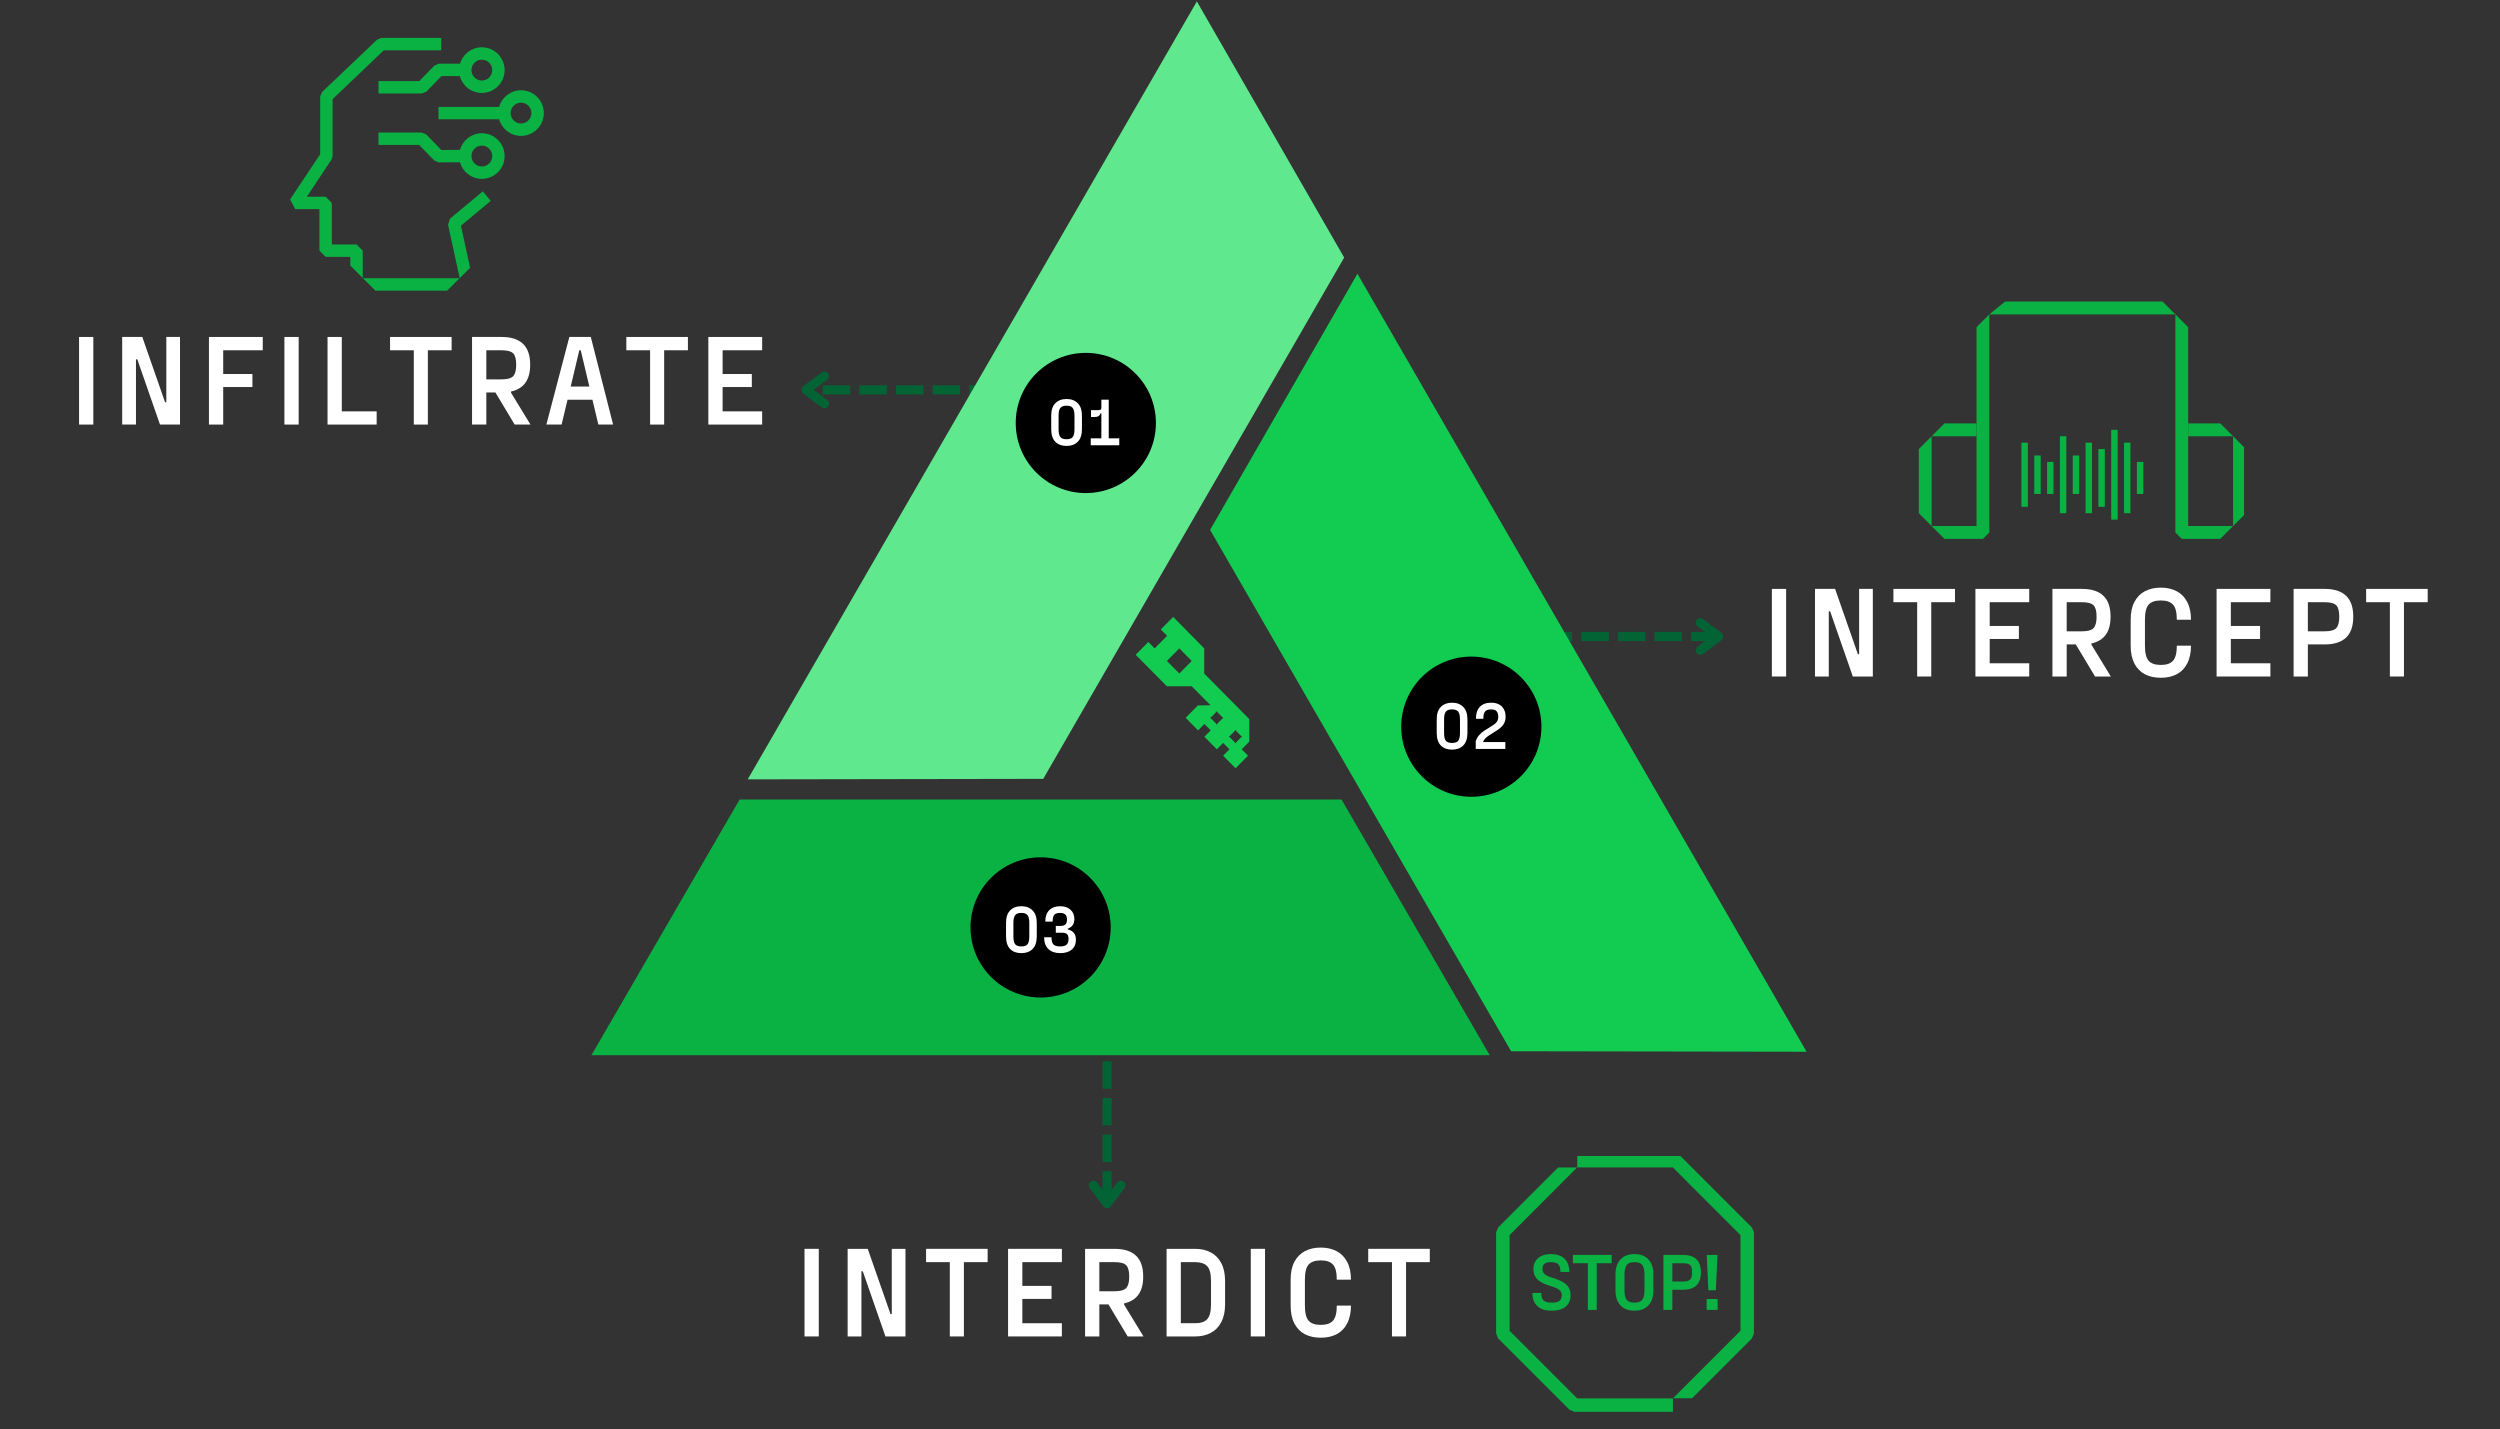 <svg xmlns="http://www.w3.org/2000/svg" xmlns:xlink="http://www.w3.org/1999/xlink" width="544" zoomAndPan="magnify" viewBox="0 0 408 233.25" height="311" preserveAspectRatio="xMidYMid meet" version="1.0"><rect x="0" y="0" width="408" height="233.25" fill="#333333" stroke="none"/><defs><g/><clipPath id="a3fa937079"><path d="M 96.258 130.488 L 243.535 130.488 L 243.535 172.352 L 96.258 172.352 Z M 96.258 130.488 " clip-rule="nonzero"/></clipPath><clipPath id="c2026e8385"><path d="M 197 44 L 295 44 L 295 172 L 197 172 Z M 197 44 " clip-rule="nonzero"/></clipPath><clipPath id="63b7a77890"><path d="M 258.828 192.73 L 185.188 65.184 L 221.445 44.254 L 295.082 171.797 Z M 258.828 192.73 " clip-rule="nonzero"/></clipPath><clipPath id="06ab68450f"><path d="M 258.828 192.73 L 185.188 65.184 L 221.445 44.254 L 295.082 171.797 Z M 258.828 192.73 " clip-rule="nonzero"/></clipPath><clipPath id="b86efa6350"><path d="M 122 0 L 220 0 L 220 128 L 122 128 Z M 122 0 " clip-rule="nonzero"/></clipPath><clipPath id="ccf23bcd98"><path d="M 231.594 20.863 L 157.957 148.41 L 121.699 127.477 L 195.336 -0.066 Z M 231.594 20.863 " clip-rule="nonzero"/></clipPath><clipPath id="dd9755a6da"><path d="M 231.594 20.863 L 157.957 148.41 L 121.699 127.477 L 195.336 -0.066 Z M 231.594 20.863 " clip-rule="nonzero"/></clipPath><clipPath id="bd12f1d537"><path d="M 228.68 107.156 L 251.559 107.156 L 251.559 130.035 L 228.68 130.035 Z M 228.68 107.156 " clip-rule="nonzero"/></clipPath><clipPath id="9e0893674f"><path d="M 240.117 107.156 C 233.801 107.156 228.68 112.277 228.68 118.598 C 228.68 124.914 233.801 130.035 240.117 130.035 C 246.438 130.035 251.559 124.914 251.559 118.598 C 251.559 112.277 246.438 107.156 240.117 107.156 Z M 240.117 107.156 " clip-rule="nonzero"/></clipPath><clipPath id="3b05421d60"><path d="M 158.387 139.914 L 181.266 139.914 L 181.266 162.793 L 158.387 162.793 Z M 158.387 139.914 " clip-rule="nonzero"/></clipPath><clipPath id="f8ac15e998"><path d="M 169.828 139.914 C 163.508 139.914 158.387 145.035 158.387 151.355 C 158.387 157.672 163.508 162.793 169.828 162.793 C 176.145 162.793 181.266 157.672 181.266 151.355 C 181.266 145.035 176.145 139.914 169.828 139.914 Z M 169.828 139.914 " clip-rule="nonzero"/></clipPath><clipPath id="d003636bf0"><path d="M 185.266 100.676 L 203.953 100.676 L 203.953 125.344 L 185.266 125.344 Z M 185.266 100.676 " clip-rule="nonzero"/></clipPath><clipPath id="e2aa4fbb7b"><path d="M 165.766 57.59 L 188.645 57.59 L 188.645 80.469 L 165.766 80.469 Z M 165.766 57.59 " clip-rule="nonzero"/></clipPath><clipPath id="0837722ba0"><path d="M 177.207 57.59 C 170.887 57.59 165.766 62.715 165.766 69.031 C 165.766 75.348 170.887 80.469 177.207 80.469 C 183.523 80.469 188.645 75.348 188.645 69.031 C 188.645 62.715 183.523 57.59 177.207 57.59 Z M 177.207 57.59 " clip-rule="nonzero"/></clipPath><clipPath id="c1887cf564"><path d="M 244 190 L 274 190 L 274 230.523 L 244 230.523 Z M 244 190 " clip-rule="nonzero"/></clipPath><clipPath id="f14e93b9f8"><path d="M 257 188.66 L 286.488 188.66 L 286.488 229 L 257 229 Z M 257 188.66 " clip-rule="nonzero"/></clipPath><clipPath id="9522f9df7d"><path d="M 313.148 71 L 316 71 L 316 86 L 313.148 86 Z M 313.148 71 " clip-rule="nonzero"/></clipPath><clipPath id="0e1463d391"><path d="M 364 71 L 366.23 71 L 366.23 86 L 364 86 Z M 364 71 " clip-rule="nonzero"/></clipPath><clipPath id="13820be5c4"><path d="M 324 49.211 L 356 49.211 L 356 52 L 324 52 Z M 324 49.211 " clip-rule="nonzero"/></clipPath></defs><path fill="#026435" d="M 280.488 104.625 L 276 104.625 L 276 103.129 L 280.488 103.129 M 274.508 104.625 L 270.02 104.625 L 270.02 103.129 L 274.508 103.129 M 268.527 104.625 L 264.039 104.625 L 264.039 103.129 L 268.527 103.129 M 262.547 104.625 L 258.059 104.625 L 258.059 103.129 L 262.547 103.129 M 256.562 104.625 L 252.078 104.625 L 252.078 103.129 L 256.562 103.129 M 250.582 104.625 L 249.16 104.625 L 249.16 103.129 L 250.582 103.129 " fill-opacity="1" fill-rule="nonzero"/><path stroke-linecap="round" transform="matrix(-0.748, 0, 0, -0.748, 281.235, 104.624)" fill="none" stroke-linejoin="round" d="M 5.001 -2.002 L 0.999 1.002 L 5.001 4.001 " stroke="#026435" stroke-width="2" stroke-opacity="1" stroke-miterlimit="4"/><path fill="#026435" d="M 181.426 167.219 L 181.426 171.707 L 179.934 171.707 L 179.934 167.219 M 181.426 173.203 L 181.426 177.688 L 179.934 177.688 L 179.934 173.203 M 181.426 179.184 L 181.426 183.668 L 179.934 183.668 L 179.934 179.184 M 181.426 185.164 L 181.426 189.648 L 179.934 189.648 L 179.934 185.164 M 181.426 191.145 L 181.426 195.629 L 179.934 195.629 L 179.934 191.145 " fill-opacity="1" fill-rule="nonzero"/><path stroke-linecap="round" transform="matrix(0, 0.748, -0.748, 0, 181.428, 167.221)" fill="none" stroke-linejoin="round" d="M 35.053 -1.999 L 39.05 1.001 L 35.053 4 " stroke="#026435" stroke-width="2" stroke-opacity="1" stroke-miterlimit="4"/><path fill="#026435" d="M 174.633 64.379 L 170.145 64.379 L 170.145 62.883 L 174.633 62.883 M 168.652 64.379 L 164.164 64.379 L 164.164 62.883 L 168.652 62.883 M 162.672 64.379 L 158.184 64.379 L 158.184 62.883 L 162.672 62.883 M 156.691 64.379 L 152.203 64.379 L 152.203 62.883 L 156.691 62.883 M 150.707 64.379 L 146.223 64.379 L 146.223 62.883 L 150.707 62.883 M 144.727 64.379 L 140.242 64.379 L 140.242 62.883 L 144.727 62.883 M 138.746 64.379 L 134.262 64.379 L 134.262 62.883 L 138.746 62.883 M 132.766 64.379 L 131.574 64.379 L 131.574 62.883 L 132.766 62.883 " fill-opacity="1" fill-rule="nonzero"/><path stroke-linecap="round" transform="matrix(-0.748, -0, 0, -0.748, 174.632, 64.379)" fill="none" stroke-linejoin="round" d="M 53.593 -2.001 L 57.595 0.999 L 53.593 3.998 " stroke="#026435" stroke-width="2" stroke-opacity="1" stroke-miterlimit="4"/><g clip-path="url(#a3fa937079)"><path fill="#0ab244" d="M 120.703 130.488 L 96.52 172.211 L 243.121 172.211 L 218.941 130.488 Z M 120.703 130.488 " fill-opacity="1" fill-rule="nonzero"/></g><g clip-path="url(#c2026e8385)"><g clip-path="url(#63b7a77890)"><g clip-path="url(#06ab68450f)"><path fill="#11cc51" d="M 246.605 171.562 L 294.832 171.641 L 221.531 44.68 L 197.488 86.484 Z M 246.605 171.562 " fill-opacity="1" fill-rule="nonzero"/></g></g></g><g clip-path="url(#b86efa6350)"><g clip-path="url(#ccf23bcd98)"><g clip-path="url(#dd9755a6da)"><path fill="#60e88e" d="M 219.371 42.035 L 195.328 0.23 L 122.027 127.191 L 170.254 127.109 Z M 219.371 42.035 " fill-opacity="1" fill-rule="nonzero"/></g></g></g><g clip-path="url(#bd12f1d537)"><g clip-path="url(#9e0893674f)"><path fill="#000000" d="M 228.68 107.156 L 251.559 107.156 L 251.559 130.035 L 228.68 130.035 Z M 228.68 107.156 " fill-opacity="1" fill-rule="nonzero"/></g></g><g clip-path="url(#3b05421d60)"><g clip-path="url(#f8ac15e998)"><path fill="#000000" d="M 158.387 139.914 L 181.266 139.914 L 181.266 162.793 L 158.387 162.793 Z M 158.387 139.914 " fill-opacity="1" fill-rule="nonzero"/></g></g><g clip-path="url(#d003636bf0)"><path fill="#11cc51" d="M 196.523 105.816 L 191.465 100.676 L 189.438 102.727 L 190.469 103.766 L 188.438 105.816 L 187.406 104.773 L 185.344 106.859 L 190.434 112 L 194.492 112 L 197.555 115.094 L 195.492 115.129 L 193.496 117.145 L 195.523 119.195 L 196.555 118.152 L 197.586 119.195 L 196.555 120.238 L 198.586 122.285 L 199.617 121.246 L 200.648 122.285 L 199.617 123.328 L 201.645 125.379 L 203.676 123.328 L 202.645 122.285 L 203.875 121.043 L 203.875 117.348 L 196.523 109.918 Z M 192.465 109.918 L 190.434 107.867 L 192.465 105.816 L 194.492 107.867 Z M 200.582 120.168 L 200.715 120.102 L 201.512 119.297 L 201.578 119.16 L 201.68 119.16 L 201.746 119.297 L 202.543 120.102 L 202.676 120.168 L 202.676 120.27 L 202.543 120.336 L 201.746 121.145 L 201.68 121.277 L 201.578 121.277 L 201.512 121.145 L 200.715 120.336 L 200.582 120.27 Z M 198.453 116.238 L 198.52 116.102 L 198.617 116.102 L 198.684 116.238 L 199.484 117.043 L 199.617 117.109 L 199.617 117.211 L 199.484 117.277 L 198.684 118.086 L 198.617 118.219 L 198.52 118.219 L 198.453 118.086 L 197.652 117.277 L 197.52 117.211 L 197.52 117.109 L 197.652 117.043 Z M 198.453 116.238 " fill-opacity="1" fill-rule="nonzero"/></g><g clip-path="url(#e2aa4fbb7b)"><g clip-path="url(#0837722ba0)"><path fill="#000000" d="M 165.766 57.59 L 188.645 57.59 L 188.645 80.469 L 165.766 80.469 Z M 165.766 57.59 " fill-opacity="1" fill-rule="nonzero"/></g></g><g fill="#ffffff" fill-opacity="1"><g transform="translate(170.917, 72.664)"><g><path d="M 3.109 0.109 C 2.367 0.109 1.77 -0.113 1.312 -0.562 C 0.863 -1.02 0.641 -1.707 0.641 -2.625 L 0.641 -4.828 C 0.641 -5.734 0.863 -6.41 1.312 -6.859 C 1.77 -7.316 2.367 -7.547 3.109 -7.547 L 3.172 -7.547 C 3.922 -7.547 4.52 -7.316 4.969 -6.859 C 5.426 -6.41 5.656 -5.734 5.656 -4.828 L 5.656 -2.625 C 5.656 -1.707 5.426 -1.02 4.969 -0.562 C 4.52 -0.113 3.922 0.109 3.172 0.109 Z M 3.109 -0.984 L 3.172 -0.984 C 3.629 -0.984 3.953 -1.098 4.141 -1.328 C 4.336 -1.566 4.438 -2 4.438 -2.625 L 4.438 -4.828 C 4.438 -5.441 4.336 -5.863 4.141 -6.094 C 3.953 -6.332 3.629 -6.453 3.172 -6.453 L 3.109 -6.453 C 2.66 -6.453 2.336 -6.332 2.141 -6.094 C 1.941 -5.863 1.844 -5.441 1.844 -4.828 L 1.844 -2.625 C 1.844 -2 1.941 -1.566 2.141 -1.328 C 2.336 -1.098 2.66 -0.984 3.109 -0.984 Z M 3.109 -0.984 "/></g></g></g><g fill="#ffffff" fill-opacity="1"><g transform="translate(177.195, 72.664)"><g><path d="M 3.75 -1.125 L 5.469 -1.125 L 5.469 0 L 0.812 0 L 0.812 -1.125 L 2.547 -1.125 L 2.547 -5.203 L 2.422 -5.203 C 2.359 -5.016 2.25 -4.867 2.094 -4.766 C 1.945 -4.66 1.742 -4.609 1.484 -4.609 L 0.859 -4.609 L 0.859 -5.734 L 2.078 -5.734 C 2.266 -5.734 2.391 -5.766 2.453 -5.828 C 2.516 -5.891 2.547 -6.008 2.547 -6.188 L 2.547 -7.438 L 3.75 -7.438 Z M 3.75 -1.125 "/></g></g></g><g fill="#ffffff" fill-opacity="1"><g transform="translate(233.831, 122.229)"><g><path d="M 3.109 0.109 C 2.367 0.109 1.77 -0.113 1.312 -0.562 C 0.863 -1.02 0.641 -1.707 0.641 -2.625 L 0.641 -4.828 C 0.641 -5.734 0.863 -6.41 1.312 -6.859 C 1.77 -7.316 2.367 -7.547 3.109 -7.547 L 3.172 -7.547 C 3.922 -7.547 4.52 -7.316 4.969 -6.859 C 5.426 -6.41 5.656 -5.734 5.656 -4.828 L 5.656 -2.625 C 5.656 -1.707 5.426 -1.02 4.969 -0.562 C 4.52 -0.113 3.922 0.109 3.172 0.109 Z M 3.109 -0.984 L 3.172 -0.984 C 3.629 -0.984 3.953 -1.098 4.141 -1.328 C 4.336 -1.566 4.438 -2 4.438 -2.625 L 4.438 -4.828 C 4.438 -5.441 4.336 -5.863 4.141 -6.094 C 3.953 -6.332 3.629 -6.453 3.172 -6.453 L 3.109 -6.453 C 2.66 -6.453 2.336 -6.332 2.141 -6.094 C 1.941 -5.863 1.844 -5.441 1.844 -4.828 L 1.844 -2.625 C 1.844 -2 1.941 -1.566 2.141 -1.328 C 2.336 -1.098 2.66 -0.984 3.109 -0.984 Z M 3.109 -0.984 "/></g></g></g><g fill="#ffffff" fill-opacity="1"><g transform="translate(240.108, 122.229)"><g><path d="M 0.734 0 L 0.734 -1.281 C 0.879 -1.688 1.07 -2.02 1.312 -2.281 C 1.562 -2.551 1.828 -2.781 2.109 -2.969 C 2.398 -3.156 2.676 -3.328 2.938 -3.484 C 3.227 -3.672 3.484 -3.836 3.703 -3.984 C 3.93 -4.129 4.102 -4.301 4.219 -4.5 C 4.344 -4.695 4.406 -4.945 4.406 -5.25 C 4.406 -5.656 4.316 -5.957 4.141 -6.156 C 3.961 -6.352 3.676 -6.453 3.281 -6.453 L 3.234 -6.453 C 2.766 -6.453 2.438 -6.336 2.25 -6.109 C 2.062 -5.879 1.969 -5.484 1.969 -4.922 L 0.766 -4.922 C 0.766 -5.785 0.977 -6.438 1.406 -6.875 C 1.832 -7.32 2.441 -7.547 3.234 -7.547 L 3.281 -7.547 C 4.031 -7.547 4.602 -7.336 5 -6.922 C 5.406 -6.504 5.609 -5.945 5.609 -5.25 C 5.609 -4.895 5.547 -4.582 5.422 -4.312 C 5.305 -4.051 5.148 -3.82 4.953 -3.625 C 4.754 -3.438 4.539 -3.266 4.312 -3.109 C 4.094 -2.953 3.875 -2.812 3.656 -2.688 C 3.414 -2.539 3.176 -2.391 2.938 -2.234 C 2.695 -2.078 2.488 -1.91 2.312 -1.734 C 2.133 -1.566 2.008 -1.379 1.938 -1.172 L 1.938 -1.125 L 5.562 -1.125 L 5.562 0 Z M 0.734 0 "/></g></g></g><g fill="#ffffff" fill-opacity="1"><g transform="translate(163.544, 155.441)"><g><path d="M 3.109 0.109 C 2.367 0.109 1.77 -0.113 1.312 -0.562 C 0.863 -1.02 0.641 -1.707 0.641 -2.625 L 0.641 -4.828 C 0.641 -5.734 0.863 -6.41 1.312 -6.859 C 1.77 -7.316 2.367 -7.547 3.109 -7.547 L 3.172 -7.547 C 3.922 -7.547 4.52 -7.316 4.969 -6.859 C 5.426 -6.41 5.656 -5.734 5.656 -4.828 L 5.656 -2.625 C 5.656 -1.707 5.426 -1.02 4.969 -0.562 C 4.52 -0.113 3.922 0.109 3.172 0.109 Z M 3.109 -0.984 L 3.172 -0.984 C 3.629 -0.984 3.953 -1.098 4.141 -1.328 C 4.336 -1.566 4.438 -2 4.438 -2.625 L 4.438 -4.828 C 4.438 -5.441 4.336 -5.863 4.141 -6.094 C 3.953 -6.332 3.629 -6.453 3.172 -6.453 L 3.109 -6.453 C 2.66 -6.453 2.336 -6.332 2.141 -6.094 C 1.941 -5.863 1.844 -5.441 1.844 -4.828 L 1.844 -2.625 C 1.844 -2 1.941 -1.566 2.141 -1.328 C 2.336 -1.098 2.66 -0.984 3.109 -0.984 Z M 3.109 -0.984 "/></g></g></g><g fill="#ffffff" fill-opacity="1"><g transform="translate(169.822, 155.441)"><g><path d="M 3.203 0.109 C 2.391 0.109 1.75 -0.109 1.281 -0.547 C 0.812 -0.992 0.578 -1.641 0.578 -2.484 L 1.781 -2.484 C 1.781 -1.93 1.883 -1.539 2.094 -1.312 C 2.301 -1.094 2.672 -0.984 3.203 -0.984 C 3.672 -0.984 4.016 -1.078 4.234 -1.266 C 4.453 -1.453 4.562 -1.758 4.562 -2.188 C 4.562 -2.57 4.484 -2.836 4.328 -2.984 C 4.172 -3.141 3.898 -3.219 3.516 -3.219 L 2.484 -3.219 L 2.484 -4.328 L 3.188 -4.328 C 3.582 -4.328 3.867 -4.406 4.047 -4.562 C 4.223 -4.727 4.312 -5.008 4.312 -5.406 C 4.312 -5.758 4.219 -6.02 4.031 -6.188 C 3.852 -6.363 3.57 -6.453 3.188 -6.453 C 2.719 -6.453 2.395 -6.344 2.219 -6.125 C 2.051 -5.914 1.969 -5.551 1.969 -5.031 L 0.766 -5.031 C 0.766 -5.832 0.977 -6.453 1.406 -6.891 C 1.844 -7.328 2.438 -7.547 3.188 -7.547 C 3.906 -7.547 4.473 -7.352 4.891 -6.969 C 5.305 -6.594 5.516 -6.094 5.516 -5.469 C 5.516 -5.051 5.422 -4.711 5.234 -4.453 C 5.047 -4.191 4.781 -4 4.438 -3.875 L 4.438 -3.75 C 4.852 -3.664 5.176 -3.488 5.406 -3.219 C 5.645 -2.945 5.766 -2.566 5.766 -2.078 C 5.766 -1.379 5.535 -0.836 5.078 -0.453 C 4.617 -0.078 3.992 0.109 3.203 0.109 Z M 3.203 0.109 "/></g></g></g><path fill="#0ab244" d="M 72.008 6.191 L 72.008 8.211 L 62.633 8.211 L 54.277 16.176 L 54.277 25.473 L 54.105 26.027 L 50.074 32.109 L 53.145 32.109 L 54.156 33.121 L 54.156 39.898 L 58.188 39.898 L 59.195 40.91 L 59.195 45.367 L 57.176 43.344 L 57.176 41.922 L 53.145 41.922 L 52.133 40.91 L 52.133 34.129 L 48.184 34.129 L 47.344 32.555 L 52.254 25.168 L 52.254 15.742 L 52.566 15.012 L 61.539 6.477 L 62.227 6.191 Z M 72.008 6.191 " fill-opacity="1" fill-rule="nonzero"/><path fill="#0ab244" d="M 74.988 45.418 L 72.969 47.438 L 61.27 47.438 L 59.246 45.418 Z M 74.988 45.418 " fill-opacity="1" fill-rule="nonzero"/><path fill="#0ab244" d="M 75.223 36.84 L 76.719 43.699 L 75.02 45.395 L 73.121 36.668 L 73.453 35.676 L 78.789 31.23 L 80.082 32.785 Z M 75.223 36.84 " fill-opacity="1" fill-rule="nonzero"/><path fill="#0ab244" d="M 78.637 7.719 C 76.949 7.719 75.523 8.848 75.082 10.395 L 71.625 10.395 L 70.898 10.699 L 68.434 13.234 L 61.773 13.234 L 61.773 15.254 L 68.855 15.254 L 69.582 14.953 L 72.051 12.418 L 75.051 12.418 C 75.473 14.004 76.918 15.164 78.637 15.164 C 80.688 15.164 82.355 13.496 82.355 11.445 C 82.355 9.395 80.688 7.719 78.637 7.719 Z M 78.637 13.145 C 77.699 13.145 76.941 12.375 76.941 11.445 C 76.941 10.508 77.699 9.738 78.637 9.738 C 79.578 9.738 80.336 10.508 80.336 11.445 C 80.336 12.375 79.578 13.145 78.637 13.145 Z M 78.637 13.145 " fill-opacity="1" fill-rule="nonzero"/><path fill="#0ab244" d="M 85.031 14.73 C 83.336 14.73 81.902 15.883 81.457 17.449 L 71.562 17.449 L 71.562 19.469 L 81.457 19.469 C 81.902 21.035 83.336 22.176 85.031 22.176 C 87.086 22.176 88.75 20.508 88.75 18.457 C 88.75 16.406 87.086 14.73 85.031 14.73 Z M 85.031 20.156 C 84.094 20.156 83.336 19.387 83.336 18.457 C 83.336 17.52 84.094 16.75 85.031 16.75 C 85.973 16.75 86.73 17.52 86.73 18.457 C 86.73 19.387 85.973 20.156 85.031 20.156 Z M 85.031 20.156 " fill-opacity="1" fill-rule="nonzero"/><path fill="#0ab244" d="M 78.637 21.742 C 76.941 21.742 75.504 22.895 75.059 24.461 L 72.02 24.48 L 69.555 21.934 L 68.824 21.633 L 61.773 21.633 L 61.773 23.652 L 68.402 23.652 L 70.867 26.188 L 71.594 26.5 L 75.07 26.48 C 75.504 28.047 76.941 29.188 78.637 29.188 C 80.688 29.188 82.355 27.523 82.355 25.473 C 82.355 23.418 80.688 21.742 78.637 21.742 Z M 78.637 27.168 C 77.699 27.168 76.941 26.41 76.941 25.473 C 76.941 24.531 77.699 23.762 78.637 23.762 C 79.578 23.762 80.336 24.531 80.336 25.473 C 80.336 26.41 79.578 27.168 78.637 27.168 Z M 78.637 27.168 " fill-opacity="1" fill-rule="nonzero"/><path fill="#0ab244" d="M 59.246 45.418 L 59.195 45.418 L 59.195 45.367 Z M 59.246 45.418 " fill-opacity="1" fill-rule="nonzero"/><path fill="#0ab244" d="M 75.02 45.395 L 75.02 45.418 L 74.988 45.418 Z M 75.02 45.395 " fill-opacity="1" fill-rule="nonzero"/><g fill="#ffffff" fill-opacity="1"><g transform="translate(129.469, 218.107)"><g><path d="M 1.828 0 L 1.828 -14.297 L 4.156 -14.297 L 4.156 0 Z M 1.828 0 "/></g></g></g><g fill="#ffffff" fill-opacity="1"><g transform="translate(136.507, 218.107)"><g><path d="M 1.828 0 L 1.828 -14.297 L 5.109 -14.297 L 8.828 -3.641 L 9.031 -3.641 L 9.031 -14.297 L 11.266 -14.297 L 11.266 0 L 8 0 L 4.297 -10.641 L 4.078 -10.641 L 4.078 0 Z M 1.828 0 "/></g></g></g><g fill="#ffffff" fill-opacity="1"><g transform="translate(150.666, 218.107)"><g><path d="M 10.516 -14.297 L 10.516 -12.125 L 6.641 -12.125 L 6.641 0 L 4.344 0 L 4.344 -12.125 L 0.469 -12.125 L 0.469 -14.297 Z M 10.516 -14.297 "/></g></g></g><g fill="#ffffff" fill-opacity="1"><g transform="translate(162.689, 218.107)"><g><path d="M 10.609 -12.125 L 4.156 -12.125 L 4.156 -8.25 L 8.922 -8.25 L 8.922 -6.125 L 4.156 -6.125 L 4.156 -2.156 L 10.609 -2.156 L 10.609 0 L 1.828 0 L 1.828 -14.297 L 10.609 -14.297 Z M 10.609 -12.125 "/></g></g></g><g fill="#ffffff" fill-opacity="1"><g transform="translate(175.257, 218.107)"><g><path d="M 8.781 0 L 5.641 -5.234 L 4.156 -5.234 L 4.156 0 L 1.828 0 L 1.828 -14.297 L 6.641 -14.297 C 9.754 -14.297 11.312 -12.801 11.312 -9.812 L 11.312 -9.719 C 11.312 -7.289 10.27 -5.848 8.188 -5.391 L 8.188 -5.203 L 11.359 0 Z M 9.031 -9.812 C 9.031 -10.676 8.867 -11.273 8.547 -11.609 C 8.223 -11.953 7.586 -12.125 6.641 -12.125 L 4.156 -12.125 L 4.156 -7.375 L 6.641 -7.375 C 7.586 -7.375 8.223 -7.551 8.547 -7.906 C 8.867 -8.258 9.031 -8.863 9.031 -9.719 Z M 9.031 -9.812 "/></g></g></g><g fill="#ffffff" fill-opacity="1"><g transform="translate(188.558, 218.107)"><g><path d="M 6.516 -14.297 C 7.461 -14.297 8.301 -14.102 9.031 -13.719 C 9.77 -13.332 10.344 -12.75 10.75 -11.969 C 11.164 -11.195 11.375 -10.223 11.375 -9.047 L 11.375 -5.234 C 11.375 -4.078 11.164 -3.109 10.75 -2.328 C 10.344 -1.547 9.77 -0.961 9.031 -0.578 C 8.301 -0.191 7.461 0 6.516 0 L 1.828 0 L 1.828 -14.297 Z M 9.078 -5.234 L 9.078 -9.047 C 9.078 -10.254 8.863 -11.066 8.438 -11.484 C 8.02 -11.91 7.379 -12.125 6.516 -12.125 L 4.156 -12.125 L 4.156 -2.156 L 6.516 -2.156 C 7.379 -2.156 8.02 -2.367 8.438 -2.797 C 8.863 -3.234 9.078 -4.047 9.078 -5.234 Z M 9.078 -5.234 "/></g></g></g><g fill="#ffffff" fill-opacity="1"><g transform="translate(202.298, 218.107)"><g><path d="M 1.828 0 L 1.828 -14.297 L 4.156 -14.297 L 4.156 0 Z M 1.828 0 "/></g></g></g><g fill="#ffffff" fill-opacity="1"><g transform="translate(209.336, 218.107)"><g><path d="M 6.156 0.203 C 5.207 0.203 4.363 0.016 3.625 -0.359 C 2.895 -0.742 2.32 -1.328 1.906 -2.109 C 1.5 -2.898 1.297 -3.875 1.297 -5.031 L 1.297 -9.266 C 1.297 -10.43 1.5 -11.398 1.906 -12.172 C 2.32 -12.953 2.895 -13.535 3.625 -13.922 C 4.363 -14.305 5.207 -14.5 6.156 -14.5 L 6.281 -14.5 C 7.227 -14.5 8.066 -14.305 8.797 -13.922 C 9.535 -13.535 10.109 -12.953 10.516 -12.172 C 10.93 -11.398 11.141 -10.43 11.141 -9.266 L 8.828 -9.266 C 8.828 -10.461 8.617 -11.285 8.203 -11.734 C 7.785 -12.18 7.145 -12.406 6.281 -12.406 L 6.156 -12.406 C 5.289 -12.406 4.648 -12.18 4.234 -11.734 C 3.828 -11.285 3.625 -10.461 3.625 -9.266 L 3.625 -5.031 C 3.625 -3.844 3.828 -3.02 4.234 -2.562 C 4.648 -2.113 5.289 -1.891 6.156 -1.891 L 6.281 -1.891 C 7.145 -1.891 7.785 -2.113 8.203 -2.562 C 8.617 -3.02 8.828 -3.844 8.828 -5.031 L 11.141 -5.031 C 11.141 -3.875 10.93 -2.898 10.516 -2.109 C 10.109 -1.328 9.535 -0.742 8.797 -0.359 C 8.066 0.016 7.227 0.203 6.281 0.203 Z M 6.156 0.203 "/></g></g></g><g fill="#ffffff" fill-opacity="1"><g transform="translate(222.825, 218.107)"><g><path d="M 10.516 -14.297 L 10.516 -12.125 L 6.641 -12.125 L 6.641 0 L 4.344 0 L 4.344 -12.125 L 0.469 -12.125 L 0.469 -14.297 Z M 10.516 -14.297 "/></g></g></g><g fill="#ffffff" fill-opacity="1"><g transform="translate(11.075, 69.289)"><g><path d="M 1.828 0 L 1.828 -14.297 L 4.156 -14.297 L 4.156 0 Z M 1.828 0 "/></g></g></g><g fill="#ffffff" fill-opacity="1"><g transform="translate(18.112, 69.289)"><g><path d="M 1.828 0 L 1.828 -14.297 L 5.109 -14.297 L 8.828 -3.641 L 9.031 -3.641 L 9.031 -14.297 L 11.266 -14.297 L 11.266 0 L 8 0 L 4.297 -10.641 L 4.078 -10.641 L 4.078 0 Z M 1.828 0 "/></g></g></g><g fill="#ffffff" fill-opacity="1"><g transform="translate(32.272, 69.289)"><g><path d="M 10.609 -12.125 L 4.156 -12.125 L 4.156 -8.25 L 8.922 -8.25 L 8.922 -6.125 L 4.156 -6.125 L 4.156 0 L 1.828 0 L 1.828 -14.297 L 10.609 -14.297 Z M 10.609 -12.125 "/></g></g></g><g fill="#ffffff" fill-opacity="1"><g transform="translate(44.588, 69.289)"><g><path d="M 1.828 0 L 1.828 -14.297 L 4.156 -14.297 L 4.156 0 Z M 1.828 0 "/></g></g></g><g fill="#ffffff" fill-opacity="1"><g transform="translate(51.626, 69.289)"><g><path d="M 4.156 -2.156 L 9.844 -2.156 L 9.844 0 L 1.828 0 L 1.828 -14.297 L 4.156 -14.297 Z M 4.156 -2.156 "/></g></g></g><g fill="#ffffff" fill-opacity="1"><g transform="translate(63.188, 69.289)"><g><path d="M 10.516 -14.297 L 10.516 -12.125 L 6.641 -12.125 L 6.641 0 L 4.344 0 L 4.344 -12.125 L 0.469 -12.125 L 0.469 -14.297 Z M 10.516 -14.297 "/></g></g></g><g fill="#ffffff" fill-opacity="1"><g transform="translate(75.211, 69.289)"><g><path d="M 8.781 0 L 5.641 -5.234 L 4.156 -5.234 L 4.156 0 L 1.828 0 L 1.828 -14.297 L 6.641 -14.297 C 9.754 -14.297 11.312 -12.801 11.312 -9.812 L 11.312 -9.719 C 11.312 -7.289 10.27 -5.848 8.188 -5.391 L 8.188 -5.203 L 11.359 0 Z M 9.031 -9.812 C 9.031 -10.676 8.867 -11.273 8.547 -11.609 C 8.223 -11.953 7.586 -12.125 6.641 -12.125 L 4.156 -12.125 L 4.156 -7.375 L 6.641 -7.375 C 7.586 -7.375 8.223 -7.551 8.547 -7.906 C 8.867 -8.258 9.031 -8.863 9.031 -9.719 Z M 9.031 -9.812 "/></g></g></g><g fill="#ffffff" fill-opacity="1"><g transform="translate(88.512, 69.289)"><g><path d="M 9.141 0 L 8.172 -4.047 L 4.109 -4.047 L 3.141 0 L 0.656 0 L 4.406 -14.297 L 7.906 -14.297 L 11.547 0 Z M 4.625 -6.203 L 7.672 -6.203 L 6.266 -12.125 L 6.031 -12.125 Z M 4.625 -6.203 "/></g></g></g><g fill="#ffffff" fill-opacity="1"><g transform="translate(101.75, 69.289)"><g><path d="M 10.516 -14.297 L 10.516 -12.125 L 6.641 -12.125 L 6.641 0 L 4.344 0 L 4.344 -12.125 L 0.469 -12.125 L 0.469 -14.297 Z M 10.516 -14.297 "/></g></g></g><g fill="#ffffff" fill-opacity="1"><g transform="translate(113.773, 69.289)"><g><path d="M 10.609 -12.125 L 4.156 -12.125 L 4.156 -8.25 L 8.922 -8.25 L 8.922 -6.125 L 4.156 -6.125 L 4.156 -2.156 L 10.609 -2.156 L 10.609 0 L 1.828 0 L 1.828 -14.297 L 10.609 -14.297 Z M 10.609 -12.125 "/></g></g></g><g fill="#ffffff" fill-opacity="1"><g transform="translate(287.341, 110.405)"><g><path d="M 1.828 0 L 1.828 -14.297 L 4.156 -14.297 L 4.156 0 Z M 1.828 0 "/></g></g></g><g fill="#ffffff" fill-opacity="1"><g transform="translate(294.379, 110.405)"><g><path d="M 1.828 0 L 1.828 -14.297 L 5.109 -14.297 L 8.828 -3.641 L 9.031 -3.641 L 9.031 -14.297 L 11.266 -14.297 L 11.266 0 L 8 0 L 4.297 -10.641 L 4.078 -10.641 L 4.078 0 Z M 1.828 0 "/></g></g></g><g fill="#ffffff" fill-opacity="1"><g transform="translate(308.538, 110.405)"><g><path d="M 10.516 -14.297 L 10.516 -12.125 L 6.641 -12.125 L 6.641 0 L 4.344 0 L 4.344 -12.125 L 0.469 -12.125 L 0.469 -14.297 Z M 10.516 -14.297 "/></g></g></g><g fill="#ffffff" fill-opacity="1"><g transform="translate(320.561, 110.405)"><g><path d="M 10.609 -12.125 L 4.156 -12.125 L 4.156 -8.25 L 8.922 -8.25 L 8.922 -6.125 L 4.156 -6.125 L 4.156 -2.156 L 10.609 -2.156 L 10.609 0 L 1.828 0 L 1.828 -14.297 L 10.609 -14.297 Z M 10.609 -12.125 "/></g></g></g><g fill="#ffffff" fill-opacity="1"><g transform="translate(333.129, 110.405)"><g><path d="M 8.781 0 L 5.641 -5.234 L 4.156 -5.234 L 4.156 0 L 1.828 0 L 1.828 -14.297 L 6.641 -14.297 C 9.754 -14.297 11.312 -12.801 11.312 -9.812 L 11.312 -9.719 C 11.312 -7.289 10.27 -5.848 8.188 -5.391 L 8.188 -5.203 L 11.359 0 Z M 9.031 -9.812 C 9.031 -10.676 8.867 -11.273 8.547 -11.609 C 8.223 -11.953 7.586 -12.125 6.641 -12.125 L 4.156 -12.125 L 4.156 -7.375 L 6.641 -7.375 C 7.586 -7.375 8.223 -7.551 8.547 -7.906 C 8.867 -8.258 9.031 -8.863 9.031 -9.719 Z M 9.031 -9.812 "/></g></g></g><g fill="#ffffff" fill-opacity="1"><g transform="translate(346.43, 110.405)"><g><path d="M 6.156 0.203 C 5.207 0.203 4.363 0.016 3.625 -0.359 C 2.895 -0.742 2.32 -1.328 1.906 -2.109 C 1.5 -2.898 1.297 -3.875 1.297 -5.031 L 1.297 -9.266 C 1.297 -10.43 1.5 -11.398 1.906 -12.172 C 2.32 -12.953 2.895 -13.535 3.625 -13.922 C 4.363 -14.305 5.207 -14.5 6.156 -14.5 L 6.281 -14.5 C 7.227 -14.5 8.066 -14.305 8.797 -13.922 C 9.535 -13.535 10.109 -12.953 10.516 -12.172 C 10.93 -11.398 11.141 -10.43 11.141 -9.266 L 8.828 -9.266 C 8.828 -10.461 8.617 -11.285 8.203 -11.734 C 7.785 -12.18 7.145 -12.406 6.281 -12.406 L 6.156 -12.406 C 5.289 -12.406 4.648 -12.18 4.234 -11.734 C 3.828 -11.285 3.625 -10.461 3.625 -9.266 L 3.625 -5.031 C 3.625 -3.844 3.828 -3.02 4.234 -2.562 C 4.648 -2.113 5.289 -1.891 6.156 -1.891 L 6.281 -1.891 C 7.145 -1.891 7.785 -2.113 8.203 -2.562 C 8.617 -3.02 8.828 -3.844 8.828 -5.031 L 11.141 -5.031 C 11.141 -3.875 10.93 -2.898 10.516 -2.109 C 10.109 -1.328 9.535 -0.742 8.797 -0.359 C 8.066 0.016 7.227 0.203 6.281 0.203 Z M 6.156 0.203 "/></g></g></g><g fill="#ffffff" fill-opacity="1"><g transform="translate(359.919, 110.405)"><g><path d="M 10.609 -12.125 L 4.156 -12.125 L 4.156 -8.25 L 8.922 -8.25 L 8.922 -6.125 L 4.156 -6.125 L 4.156 -2.156 L 10.609 -2.156 L 10.609 0 L 1.828 0 L 1.828 -14.297 L 10.609 -14.297 Z M 10.609 -12.125 "/></g></g></g><g fill="#ffffff" fill-opacity="1"><g transform="translate(372.487, 110.405)"><g><path d="M 6.891 -14.297 C 10.004 -14.297 11.562 -12.801 11.562 -9.812 L 11.562 -9.719 C 11.562 -6.727 10.004 -5.234 6.891 -5.234 L 4.156 -5.234 L 4.156 0 L 1.828 0 L 1.828 -14.297 Z M 9.281 -9.719 L 9.281 -9.812 C 9.281 -10.676 9.117 -11.273 8.797 -11.609 C 8.473 -11.953 7.836 -12.125 6.891 -12.125 L 4.156 -12.125 L 4.156 -7.375 L 6.891 -7.375 C 7.836 -7.375 8.473 -7.551 8.797 -7.906 C 9.117 -8.258 9.281 -8.863 9.281 -9.719 Z M 9.281 -9.719 "/></g></g></g><g fill="#ffffff" fill-opacity="1"><g transform="translate(385.683, 110.405)"><g><path d="M 10.516 -14.297 L 10.516 -12.125 L 6.641 -12.125 L 6.641 0 L 4.344 0 L 4.344 -12.125 L 0.469 -12.125 L 0.469 -14.297 Z M 10.516 -14.297 "/></g></g></g><g clip-path="url(#c1887cf564)"><path fill="#0ab244" d="M 273.023 228.207 L 273.023 230.41 L 256.945 230.41 L 256.168 230.094 L 244.488 218.414 L 244.168 217.633 L 244.168 201.117 L 244.488 200.336 L 254.293 190.531 L 257.383 190.531 L 246.363 201.566 L 246.363 217.184 L 257.395 228.219 L 273.012 228.219 Z M 273.023 228.207 " fill-opacity="1" fill-rule="nonzero"/></g><g clip-path="url(#f14e93b9f8)"><path fill="#0ab244" d="M 286.242 201.117 L 286.242 217.633 L 285.922 218.414 L 276.141 228.195 L 273.035 228.195 L 284.047 217.184 L 284.047 201.566 L 273.012 190.523 L 257.406 190.523 L 257.406 188.328 L 273.465 188.328 L 274.242 188.656 L 285.922 200.336 Z M 286.242 201.117 " fill-opacity="1" fill-rule="nonzero"/></g><path fill="#0ab244" d="M 257.406 190.523 L 257.406 190.531 L 257.383 190.531 L 257.395 190.523 Z M 257.406 190.523 " fill-opacity="1" fill-rule="nonzero"/><path fill="#0ab244" d="M 273.035 228.195 L 273.023 228.207 L 273.023 228.195 Z M 273.035 228.195 " fill-opacity="1" fill-rule="nonzero"/><path fill="#0ab244" d="M 256.32 211.359 C 256.32 213.07 255.082 213.906 253.281 213.906 L 253.195 213.906 C 251.363 213.906 250.09 213.004 250.09 211.008 L 251.539 211.008 C 251.539 212.25 252.055 212.59 253.195 212.59 L 253.281 212.59 C 254.367 212.59 254.875 212.258 254.875 211.359 C 254.875 210.316 253.621 210.078 252.656 209.746 C 251.109 209.223 250.246 208.52 250.254 207.094 C 250.277 205.504 251.473 204.668 253.031 204.668 L 253.105 204.668 C 254.883 204.668 256.113 205.57 256.113 207.578 L 254.664 207.578 C 254.664 206.324 254.191 205.984 253.105 205.984 L 253.031 205.984 C 252.176 205.984 251.727 206.324 251.727 207.094 C 251.727 207.992 252.516 208.277 253.414 208.551 C 255.059 209.066 256.32 209.691 256.32 211.359 Z M 256.32 211.359 " fill-opacity="1" fill-rule="nonzero"/><path fill="#0ab244" d="M 263.023 204.801 L 263.023 206.16 L 260.586 206.16 L 260.586 213.773 L 259.141 213.773 L 259.141 206.16 L 256.703 206.16 L 256.703 204.801 Z M 263.023 204.801 " fill-opacity="1" fill-rule="nonzero"/><path fill="#0ab244" d="M 266.785 204.668 L 266.707 204.668 C 264.918 204.668 263.648 205.766 263.648 207.961 L 263.648 210.613 C 263.648 212.809 264.918 213.906 266.707 213.906 L 266.785 213.906 C 268.57 213.906 269.832 212.809 269.832 210.613 L 269.832 207.961 C 269.832 205.766 268.57 204.668 266.785 204.668 Z M 268.375 210.613 C 268.375 212.105 267.871 212.59 266.785 212.59 L 266.707 212.59 C 265.609 212.59 265.117 212.105 265.117 210.613 L 265.117 207.961 C 265.117 206.469 265.609 205.984 266.707 205.984 L 266.785 205.984 C 267.871 205.984 268.375 206.469 268.375 207.961 Z M 268.375 210.613 " fill-opacity="1" fill-rule="nonzero"/><path fill="#0ab244" d="M 274.66 204.801 L 271.469 204.801 L 271.469 213.773 L 272.926 213.773 L 272.926 210.484 L 274.66 210.484 C 276.59 210.484 277.586 209.551 277.586 207.664 L 277.586 207.621 C 277.586 205.734 276.59 204.801 274.66 204.801 Z M 276.148 207.664 C 276.148 208.738 275.832 209.145 274.66 209.145 L 272.926 209.145 L 272.926 206.16 L 274.66 206.16 C 275.832 206.16 276.148 206.535 276.148 207.621 Z M 276.148 207.664 " fill-opacity="1" fill-rule="nonzero"/><path fill="#0ab244" d="M 278.52 211.996 L 280.316 211.996 L 280.316 213.773 L 278.52 213.773 Z M 278.52 211.996 " fill-opacity="1" fill-rule="nonzero"/><path fill="#0ab244" d="M 280.297 204.801 L 280.023 210.57 L 278.805 210.57 L 278.539 204.801 Z M 280.297 204.801 " fill-opacity="1" fill-rule="nonzero"/><path fill="#0ab244" d="M 322.57 53.398 L 324.664 51.305 L 324.664 86.895 L 323.617 87.941 L 317.336 87.941 L 315.242 85.848 L 322.57 85.848 Z M 322.57 53.398 " fill-opacity="1" fill-rule="nonzero"/><path fill="#0ab244" d="M 357.113 53.398 L 355.02 51.305 L 355.02 86.895 L 356.066 87.941 L 362.344 87.941 L 364.438 85.848 L 357.113 85.848 Z M 357.113 53.398 " fill-opacity="1" fill-rule="nonzero"/><g clip-path="url(#9522f9df7d)"><path fill="#0ab244" d="M 313.148 73.289 L 313.148 83.754 L 315.242 85.848 L 315.242 71.195 Z M 313.148 73.289 " fill-opacity="1" fill-rule="nonzero"/></g><g clip-path="url(#0e1463d391)"><path fill="#0ab244" d="M 366.531 73.289 L 366.531 83.754 L 364.438 85.848 L 364.438 71.195 Z M 366.531 73.289 " fill-opacity="1" fill-rule="nonzero"/></g><path fill="#0ab244" d="M 322.57 69.102 L 317.336 69.102 L 315.242 71.195 L 322.57 71.195 Z M 322.57 69.102 " fill-opacity="1" fill-rule="nonzero"/><path fill="#0ab244" d="M 357.113 69.102 L 362.344 69.102 L 364.438 71.195 L 357.113 71.195 Z M 357.113 69.102 " fill-opacity="1" fill-rule="nonzero"/><g clip-path="url(#13820be5c4)"><path fill="#0ab244" d="M 352.926 49.211 L 327.227 49.211 L 324.664 51.305 L 355.02 51.305 Z M 352.926 49.211 " fill-opacity="1" fill-rule="nonzero"/></g><path fill="#0ab244" d="M 329.898 72.242 L 330.945 72.242 L 330.945 82.707 L 329.898 82.707 Z M 329.898 72.242 " fill-opacity="1" fill-rule="evenodd"/><path fill="#0ab244" d="M 331.992 74.336 L 333.039 74.336 L 333.039 80.613 L 331.992 80.613 Z M 331.992 74.336 " fill-opacity="1" fill-rule="evenodd"/><path fill="#0ab244" d="M 334.086 75.383 L 335.129 75.383 L 335.129 80.613 L 334.086 80.613 Z M 334.086 75.383 " fill-opacity="1" fill-rule="evenodd"/><path fill="#0ab244" d="M 336.176 71.195 L 337.223 71.195 L 337.223 83.754 L 336.176 83.754 Z M 336.176 71.195 " fill-opacity="1" fill-rule="evenodd"/><path fill="#0ab244" d="M 338.27 74.336 L 339.316 74.336 L 339.316 80.613 L 338.27 80.613 Z M 338.27 74.336 " fill-opacity="1" fill-rule="evenodd"/><path fill="#0ab244" d="M 340.363 72.242 L 341.41 72.242 L 341.41 83.754 L 340.363 83.754 Z M 340.363 72.242 " fill-opacity="1" fill-rule="evenodd"/><path fill="#0ab244" d="M 346.645 72.242 L 347.691 72.242 L 347.691 83.754 L 346.645 83.754 Z M 346.645 72.242 " fill-opacity="1" fill-rule="evenodd"/><path fill="#0ab244" d="M 342.457 73.289 L 343.504 73.289 L 343.504 82.707 L 342.457 82.707 Z M 342.457 73.289 " fill-opacity="1" fill-rule="evenodd"/><path fill="#0ab244" d="M 344.551 70.148 L 345.598 70.148 L 345.598 84.801 L 344.551 84.801 Z M 344.551 70.148 " fill-opacity="1" fill-rule="evenodd"/><path fill="#0ab244" d="M 348.738 75.383 L 349.785 75.383 L 349.785 80.613 L 348.738 80.613 Z M 348.738 75.383 " fill-opacity="1" fill-rule="evenodd"/></svg>